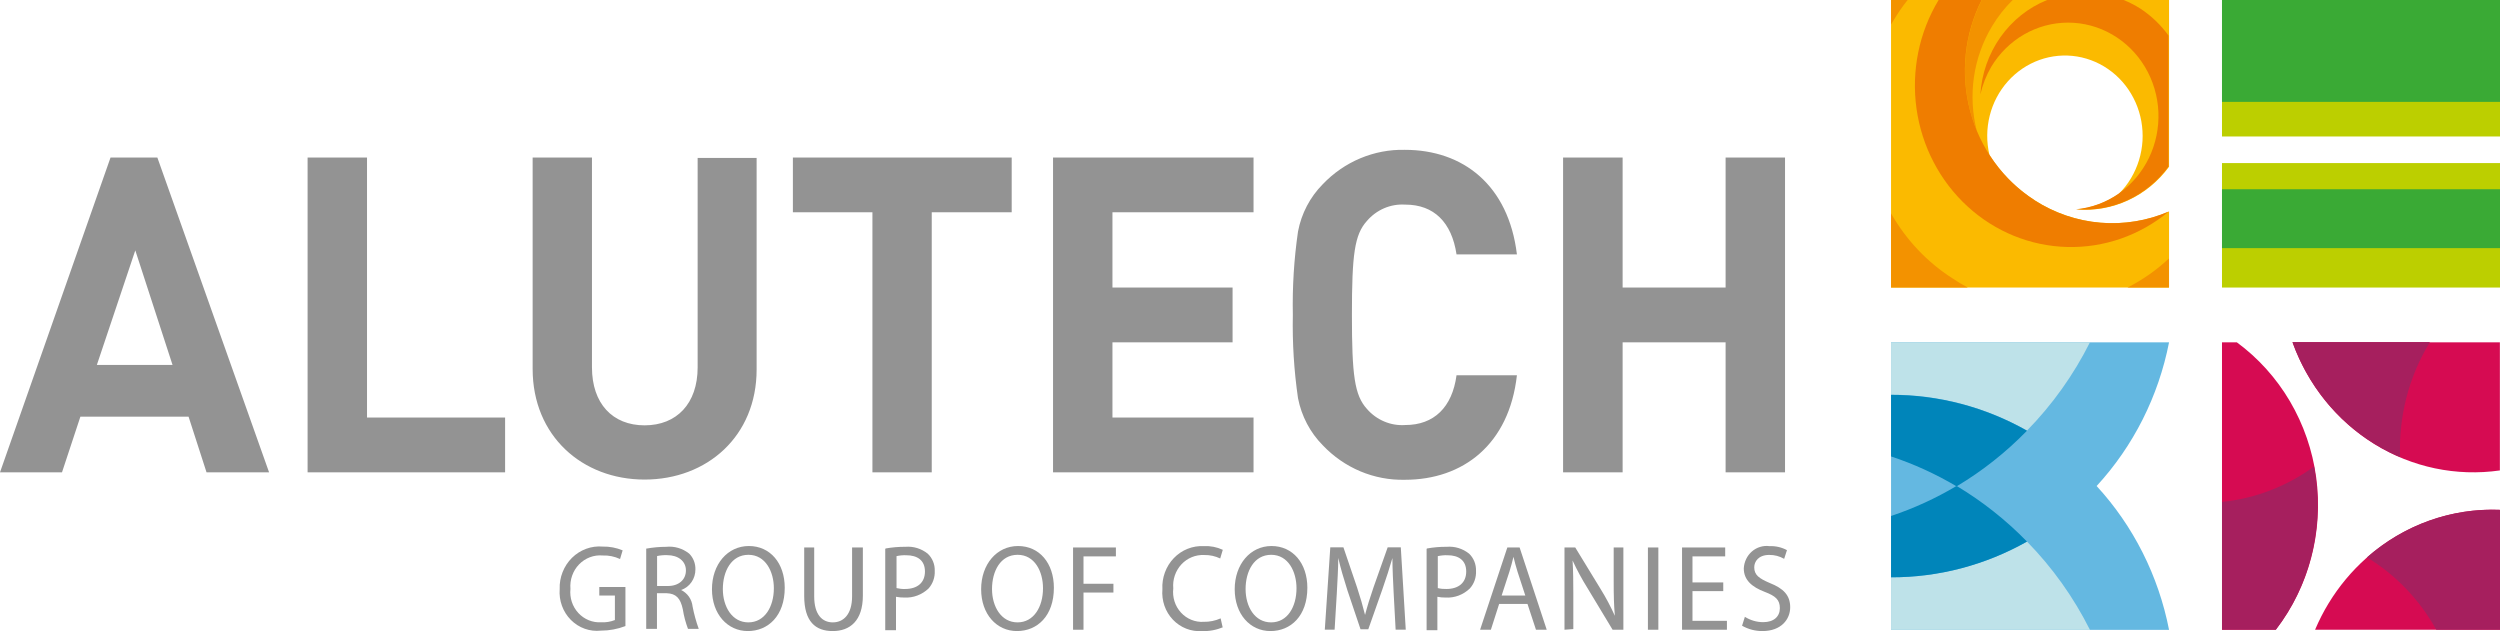 <svg width="103" height="26" viewBox="0 0 103 26" fill="none" xmlns="http://www.w3.org/2000/svg">
<g clip-path="url(#clip0_545_12)">
<path fill-rule="evenodd" clip-rule="evenodd" d="M71.095 6.49V11.846H66.852V6.49H64.399V19.46H66.852V14.103H71.095V19.46H73.543V6.49H71.095ZM57.899 8.43C59.078 8.43 59.81 9.159 60.009 10.48H62.497C62.151 7.627 60.28 6.173 57.881 6.173C57.254 6.158 56.63 6.277 56.048 6.52C55.466 6.764 54.938 7.128 54.498 7.59C53.974 8.118 53.618 8.798 53.478 9.539C53.313 10.676 53.242 11.825 53.265 12.975C53.242 14.122 53.313 15.27 53.478 16.405C53.622 17.143 53.977 17.819 54.498 18.345C54.938 18.809 55.465 19.174 56.047 19.419C56.629 19.663 57.253 19.782 57.881 19.767C60.276 19.767 62.178 18.313 62.497 15.46H60.009C59.832 16.781 59.078 17.511 57.899 17.511C57.603 17.532 57.307 17.483 57.033 17.367C56.758 17.252 56.513 17.074 56.316 16.846C55.806 16.281 55.699 15.47 55.699 12.975C55.699 10.48 55.806 9.668 56.316 9.104C56.511 8.876 56.754 8.697 57.026 8.58C57.297 8.463 57.592 8.412 57.885 8.43H57.899ZM43.385 19.46H51.646V17.203H45.833V14.103H50.782V11.846H45.833V8.746H51.646V6.49H43.385V19.46ZM32.667 8.746H35.944V19.46H38.388V8.746H41.682V6.49H32.667V8.746ZM28.743 15.135C28.743 16.63 27.878 17.524 26.557 17.524C25.236 17.524 24.389 16.625 24.389 15.135V6.49H21.945V15.204C21.945 17.955 23.985 19.758 26.557 19.758C29.129 19.758 31.173 17.974 31.173 15.222V6.508H28.743V15.135ZM15.121 6.49H12.673V19.46H20.81V17.203H15.121V6.49ZM3.991 15.034L5.574 10.315L7.108 15.034H3.991ZM4.554 6.49L0 19.46H2.554L3.312 17.167H7.769L8.509 19.46H11.086L6.483 6.49H4.554Z" fill="#939393"/>
<path fill-rule="evenodd" clip-rule="evenodd" d="M25.768 25.794C25.445 25.918 25.102 25.982 24.757 25.982C24.532 26.007 24.304 25.98 24.09 25.904C23.876 25.827 23.681 25.703 23.519 25.539C23.357 25.376 23.231 25.177 23.152 24.958C23.072 24.739 23.041 24.504 23.059 24.271C23.05 24.031 23.091 23.793 23.179 23.571C23.266 23.349 23.398 23.148 23.565 22.983C23.733 22.817 23.932 22.691 24.151 22.61C24.369 22.53 24.602 22.499 24.832 22.519C25.113 22.513 25.392 22.566 25.653 22.675L25.546 23.032C25.323 22.927 25.078 22.877 24.832 22.886C24.654 22.87 24.474 22.894 24.305 22.958C24.137 23.021 23.984 23.122 23.857 23.253C23.73 23.384 23.633 23.542 23.572 23.717C23.51 23.891 23.487 24.077 23.502 24.262C23.483 24.442 23.502 24.624 23.558 24.795C23.614 24.967 23.706 25.123 23.827 25.255C23.948 25.386 24.095 25.488 24.258 25.554C24.421 25.62 24.596 25.649 24.77 25.638C24.962 25.648 25.154 25.617 25.334 25.546V24.537H24.691V24.184H25.768V25.812V25.794Z" fill="#939393"/>
<path fill-rule="evenodd" clip-rule="evenodd" d="M27.076 24.143H27.52C27.963 24.143 28.26 23.886 28.26 23.501C28.26 23.116 27.937 22.873 27.493 22.873C27.352 22.867 27.21 22.879 27.072 22.909V24.143H27.076ZM26.633 22.602C26.901 22.554 27.172 22.529 27.444 22.529C27.784 22.493 28.123 22.593 28.393 22.808C28.477 22.892 28.544 22.992 28.588 23.104C28.632 23.215 28.653 23.335 28.651 23.455C28.653 23.644 28.597 23.828 28.491 23.982C28.385 24.135 28.234 24.25 28.061 24.308C28.19 24.37 28.302 24.465 28.386 24.585C28.469 24.705 28.52 24.845 28.535 24.992C28.596 25.304 28.68 25.61 28.788 25.909H28.345C28.247 25.648 28.175 25.378 28.132 25.102C28.034 24.643 27.852 24.455 27.467 24.441H27.067V25.909H26.624V22.602H26.633Z" fill="#939393"/>
<path fill-rule="evenodd" clip-rule="evenodd" d="M29.781 24.266C29.781 24.996 30.162 25.642 30.832 25.642C31.501 25.642 31.883 25.005 31.883 24.234C31.883 23.555 31.541 22.858 30.836 22.858C30.131 22.858 29.781 23.533 29.781 24.271V24.266ZM32.331 24.216C32.331 25.376 31.643 26 30.81 26C29.976 26 29.333 25.303 29.333 24.276C29.333 23.248 29.976 22.496 30.854 22.496C31.732 22.496 32.331 23.202 32.331 24.216Z" fill="#939393"/>
<path fill-rule="evenodd" clip-rule="evenodd" d="M33.545 22.556V24.569C33.545 25.321 33.873 25.642 34.312 25.642C34.751 25.642 35.106 25.312 35.106 24.569V22.556H35.55V24.537C35.55 25.578 35.017 26 34.308 26C33.598 26 33.133 25.61 33.133 24.551V22.556H33.545Z" fill="#939393"/>
<path fill-rule="evenodd" clip-rule="evenodd" d="M36.937 24.229C37.052 24.257 37.17 24.27 37.288 24.266C37.798 24.266 38.108 24.004 38.108 23.546C38.108 23.087 37.798 22.876 37.336 22.876C37.202 22.871 37.068 22.883 36.937 22.913V24.229ZM36.494 22.596C36.762 22.549 37.033 22.526 37.305 22.528C37.635 22.501 37.962 22.602 38.223 22.812C38.318 22.901 38.392 23.011 38.442 23.132C38.492 23.254 38.516 23.386 38.511 23.518C38.518 23.65 38.499 23.782 38.455 23.907C38.412 24.031 38.345 24.145 38.259 24.243C38.124 24.372 37.967 24.471 37.794 24.536C37.622 24.601 37.439 24.629 37.257 24.619C37.142 24.621 37.028 24.61 36.915 24.587V25.963H36.472V22.615L36.494 22.596Z" fill="#939393"/>
<path fill-rule="evenodd" clip-rule="evenodd" d="M40.871 24.266C40.871 24.996 41.252 25.642 41.922 25.642C42.591 25.642 42.972 25.005 42.972 24.234C42.972 23.555 42.636 22.858 41.926 22.858C41.217 22.858 40.871 23.533 40.871 24.271V24.266ZM43.42 24.216C43.42 25.376 42.737 26 41.899 26C41.061 26 40.423 25.303 40.423 24.276C40.423 23.248 41.066 22.496 41.944 22.496C42.822 22.496 43.42 23.202 43.42 24.216Z" fill="#939393"/>
<path fill-rule="evenodd" clip-rule="evenodd" d="M44.21 22.556H45.975V22.923H44.64V24.051H45.873V24.413H44.64V25.945H44.21V22.556Z" fill="#939393"/>
<path fill-rule="evenodd" clip-rule="evenodd" d="M50.387 25.839C50.114 25.957 49.819 26.012 49.523 26C49.302 26.016 49.08 25.982 48.873 25.901C48.666 25.82 48.478 25.693 48.323 25.53C48.167 25.366 48.048 25.17 47.974 24.954C47.9 24.738 47.871 24.508 47.891 24.28C47.877 24.043 47.913 23.807 47.994 23.585C48.075 23.363 48.2 23.162 48.362 22.994C48.523 22.826 48.717 22.695 48.931 22.61C49.145 22.525 49.374 22.488 49.603 22.5C49.869 22.487 50.135 22.539 50.379 22.652L50.272 23.009C50.067 22.911 49.842 22.862 49.616 22.867C49.441 22.858 49.267 22.888 49.104 22.954C48.941 23.021 48.794 23.123 48.673 23.253C48.552 23.384 48.46 23.54 48.402 23.711C48.344 23.881 48.323 24.063 48.339 24.243C48.318 24.422 48.335 24.604 48.389 24.776C48.444 24.948 48.534 25.105 48.654 25.236C48.774 25.367 48.92 25.47 49.083 25.536C49.245 25.602 49.419 25.631 49.594 25.619C49.833 25.623 50.07 25.575 50.29 25.477L50.37 25.83L50.387 25.839Z" fill="#939393"/>
<path fill-rule="evenodd" clip-rule="evenodd" d="M51.318 24.266C51.318 24.996 51.695 25.642 52.369 25.642C53.043 25.642 53.416 25.005 53.416 24.234C53.416 23.555 53.078 22.858 52.373 22.858C51.668 22.858 51.318 23.533 51.318 24.271V24.266ZM53.863 24.216C53.863 25.376 53.18 26 52.342 26C51.504 26 50.87 25.303 50.87 24.276C50.87 23.248 51.513 22.496 52.387 22.496C53.26 22.496 53.863 23.202 53.863 24.216Z" fill="#939393"/>
<path fill-rule="evenodd" clip-rule="evenodd" d="M57.42 24.459C57.398 24.001 57.367 23.409 57.367 22.992C57.252 23.386 57.118 23.813 56.954 24.28L56.373 25.927H56.054L55.509 24.308C55.354 23.822 55.229 23.391 55.136 22.987C55.136 23.409 55.101 23.973 55.074 24.487L54.986 25.941H54.582L54.808 22.551H55.349L55.908 24.193C56.045 24.606 56.152 24.982 56.24 25.335C56.329 24.991 56.444 24.62 56.591 24.193L57.172 22.551H57.713L57.917 25.941H57.5L57.42 24.455V24.459Z" fill="#939393"/>
<path fill-rule="evenodd" clip-rule="evenodd" d="M59.237 24.229C59.352 24.258 59.47 24.27 59.588 24.266C60.098 24.266 60.408 24.005 60.408 23.546C60.408 23.087 60.098 22.876 59.637 22.876C59.503 22.871 59.368 22.884 59.237 22.913V24.229ZM58.794 22.597C59.062 22.549 59.334 22.526 59.606 22.528C59.937 22.5 60.266 22.602 60.528 22.812C60.622 22.902 60.695 23.012 60.744 23.133C60.793 23.255 60.816 23.387 60.812 23.519C60.819 23.651 60.8 23.783 60.757 23.908C60.714 24.032 60.646 24.146 60.559 24.243C60.425 24.373 60.267 24.473 60.095 24.538C59.923 24.602 59.74 24.63 59.557 24.619C59.444 24.621 59.331 24.61 59.22 24.587V25.963H58.776V22.615L58.794 22.597Z" fill="#939393"/>
<path fill-rule="evenodd" clip-rule="evenodd" d="M62.843 24.537L62.524 23.56C62.453 23.34 62.404 23.138 62.355 22.941C62.306 23.138 62.253 23.349 62.187 23.555L61.867 24.537H62.843ZM61.765 24.881L61.424 25.945H60.98L62.102 22.556H62.608L63.725 25.945H63.282L62.932 24.881H61.765Z" fill="#939393"/>
<path fill-rule="evenodd" clip-rule="evenodd" d="M64.457 25.945V22.556H64.9L65.947 24.271C66.166 24.624 66.361 24.992 66.532 25.372C66.492 24.913 66.484 24.505 66.484 23.996V22.556H66.883V25.945H66.439L65.402 24.225C65.174 23.861 64.97 23.483 64.79 23.092C64.816 23.523 64.821 23.927 64.821 24.468V25.918L64.457 25.945Z" fill="#939393"/>
<path fill-rule="evenodd" clip-rule="evenodd" d="M68.324 22.556V25.945H67.894V22.556H68.324Z" fill="#939393"/>
<path fill-rule="evenodd" clip-rule="evenodd" d="M70.998 24.354H69.73V25.578H71.149V25.945H69.3V22.556H71.078V22.923H69.73V23.996H70.998V24.354Z" fill="#939393"/>
<path fill-rule="evenodd" clip-rule="evenodd" d="M71.889 25.413C72.116 25.556 72.377 25.633 72.642 25.633C73.086 25.633 73.33 25.399 73.33 25.055C73.33 24.711 73.153 24.555 72.709 24.386C72.177 24.184 71.844 23.895 71.844 23.418C71.851 23.284 71.884 23.152 71.942 23.032C71.999 22.912 72.081 22.805 72.18 22.719C72.28 22.633 72.395 22.569 72.52 22.532C72.645 22.494 72.775 22.483 72.904 22.501C73.153 22.49 73.401 22.547 73.623 22.666L73.507 23.024C73.319 22.915 73.106 22.859 72.891 22.863C72.447 22.863 72.275 23.138 72.275 23.372C72.275 23.689 72.47 23.831 72.922 24.023C73.476 24.244 73.756 24.523 73.756 25.019C73.756 25.514 73.388 26 72.612 26C72.319 26.002 72.03 25.926 71.773 25.78L71.889 25.413Z" fill="#939393"/>
<path fill-rule="evenodd" clip-rule="evenodd" d="M92.14 14.103H91.546V25.945H93.763C94.439 25.07 94.935 24.063 95.22 22.983C95.506 21.904 95.576 20.775 95.426 19.666C95.276 18.558 94.908 17.493 94.347 16.536C93.785 15.58 93.039 14.752 92.157 14.103H92.14ZM95.381 25.945H103V21.006C101.397 20.942 99.813 21.379 98.454 22.26C97.095 23.141 96.024 24.425 95.381 25.945ZM94.45 14.103C95.081 15.857 96.271 17.337 97.825 18.296C99.379 19.256 101.202 19.639 102.995 19.382V14.103H94.45Z" fill="#D60B52"/>
<path fill-rule="evenodd" clip-rule="evenodd" d="M97.519 22.964C98.706 23.684 99.689 24.712 100.375 25.945H103V21.006C101 20.922 99.043 21.621 97.519 22.964ZM91.546 20.671V25.945H93.763C94.48 25.009 94.993 23.923 95.264 22.762C95.536 21.602 95.561 20.393 95.338 19.222C94.215 20.039 92.907 20.541 91.542 20.68L91.546 20.671ZM100.122 14.094H94.45C94.833 15.159 95.424 16.13 96.187 16.946C96.951 17.762 97.869 18.406 98.885 18.837C98.817 17.163 99.246 15.508 100.113 14.094H100.122Z" fill="#A61F5E"/>
<path fill-rule="evenodd" clip-rule="evenodd" d="M86.381 20.024C87.895 18.381 88.93 16.328 89.365 14.103H77.911V25.95H89.365C88.93 23.723 87.895 21.669 86.381 20.024Z" fill="#64B8E1"/>
<path fill-rule="evenodd" clip-rule="evenodd" d="M86.106 14.103H77.911V16.263C79.868 16.26 81.795 16.768 83.512 17.74C84.555 16.676 85.431 15.448 86.106 14.103ZM83.512 22.313C81.794 23.283 79.868 23.789 77.911 23.785V25.95H86.106C85.431 24.604 84.555 23.377 83.512 22.313Z" fill="#BEE2E9"/>
<path fill-rule="evenodd" clip-rule="evenodd" d="M77.911 16.264V18.805C78.851 19.116 79.756 19.53 80.612 20.038C81.671 19.407 82.645 18.636 83.512 17.745C81.795 16.773 79.868 16.265 77.911 16.268V16.264ZM77.911 21.263V23.785C79.868 23.79 81.794 23.283 83.512 22.313C82.644 21.423 81.669 20.653 80.612 20.02C79.756 20.53 78.851 20.945 77.911 21.258V21.263Z" fill="#0085BA"/>
<path fill-rule="evenodd" clip-rule="evenodd" d="M91.546 11.847H103V6.719H91.546V11.847ZM91.546 0V5.623H103V0H91.546Z" fill="#BCCF00"/>
<path fill-rule="evenodd" clip-rule="evenodd" d="M91.546 10.223H103V7.797H91.546V10.209V10.223ZM91.546 0V4.197H103V0H91.546Z" fill="#3AAA35"/>
<path fill-rule="evenodd" clip-rule="evenodd" d="M83.836 8.255C83.086 7.779 82.448 7.139 81.964 6.38C81.84 5.85 81.844 5.296 81.976 4.768C82.108 4.24 82.364 3.754 82.722 3.353C83.079 2.953 83.528 2.649 84.026 2.47C84.524 2.292 85.057 2.243 85.577 2.328C86.098 2.414 86.59 2.631 87.01 2.961C87.431 3.29 87.765 3.722 87.985 4.218C88.205 4.714 88.303 5.258 88.271 5.802C88.238 6.346 88.076 6.874 87.8 7.338C87.658 7.58 87.485 7.801 87.286 7.994C86.767 8.35 86.171 8.568 85.552 8.627C86.279 8.69 87.01 8.562 87.676 8.255C88.343 7.948 88.924 7.472 89.365 6.87V0H77.911V11.847H89.365V8.714C88.475 9.097 87.508 9.255 86.547 9.176C85.585 9.096 84.655 8.78 83.836 8.255Z" fill="#FBBA00"/>
<path fill-rule="evenodd" clip-rule="evenodd" d="M81.445 5.398C81.26 4.674 81.22 3.919 81.326 3.179C81.433 2.438 81.685 1.728 82.066 1.092C82.305 0.691 82.593 0.324 82.922 0H81.649C81.231 0.828 80.995 1.742 80.961 2.676C80.926 3.61 81.093 4.54 81.45 5.398H81.445ZM87.653 11.847H89.36V10.649C88.848 11.129 88.274 11.531 87.653 11.847ZM78.594 0H77.911V1.009L78.009 0.848C78.185 0.552 78.38 0.268 78.594 0ZM77.911 8.81V11.847H81.073C80.855 11.732 80.644 11.604 80.439 11.466C79.399 10.8 78.531 9.882 77.911 8.792V8.81Z" fill="#F39200"/>
<path fill-rule="evenodd" clip-rule="evenodd" d="M83.835 8.255C82.529 7.42 81.577 6.105 81.17 4.573C80.764 3.042 80.933 1.408 81.644 0H79.871C79.066 1.333 78.743 2.918 78.96 4.474C79.177 6.029 79.92 7.455 81.056 8.499C82.192 9.543 83.648 10.137 85.168 10.176C86.687 10.216 88.17 9.698 89.355 8.714C88.465 9.097 87.499 9.255 86.538 9.176C85.576 9.096 84.646 8.78 83.826 8.255H83.835ZM88.189 0.358C87.968 0.218 87.735 0.098 87.493 0H84.341C83.571 0.311 82.904 0.843 82.417 1.532C81.93 2.222 81.644 3.041 81.591 3.894C81.68 3.494 81.831 3.112 82.034 2.761C82.368 2.202 82.835 1.74 83.39 1.42C83.945 1.1 84.57 0.932 85.205 0.932C85.841 0.932 86.466 1.1 87.02 1.421C87.575 1.741 88.041 2.203 88.375 2.762C88.709 3.322 88.898 3.96 88.926 4.617C88.953 5.273 88.818 5.926 88.533 6.514C88.247 7.101 87.821 7.603 87.296 7.972C86.77 8.341 86.162 8.565 85.529 8.622C86.256 8.685 86.987 8.558 87.654 8.25C88.32 7.943 88.901 7.467 89.342 6.866V1.463C89.025 1.026 88.635 0.652 88.189 0.358Z" fill="#EF7D00"/>
</g>
<defs>
<clipPath id="clip0_545_12">
<rect width="103" height="26" fill="white"/>
</clipPath>
</defs>
</svg>
